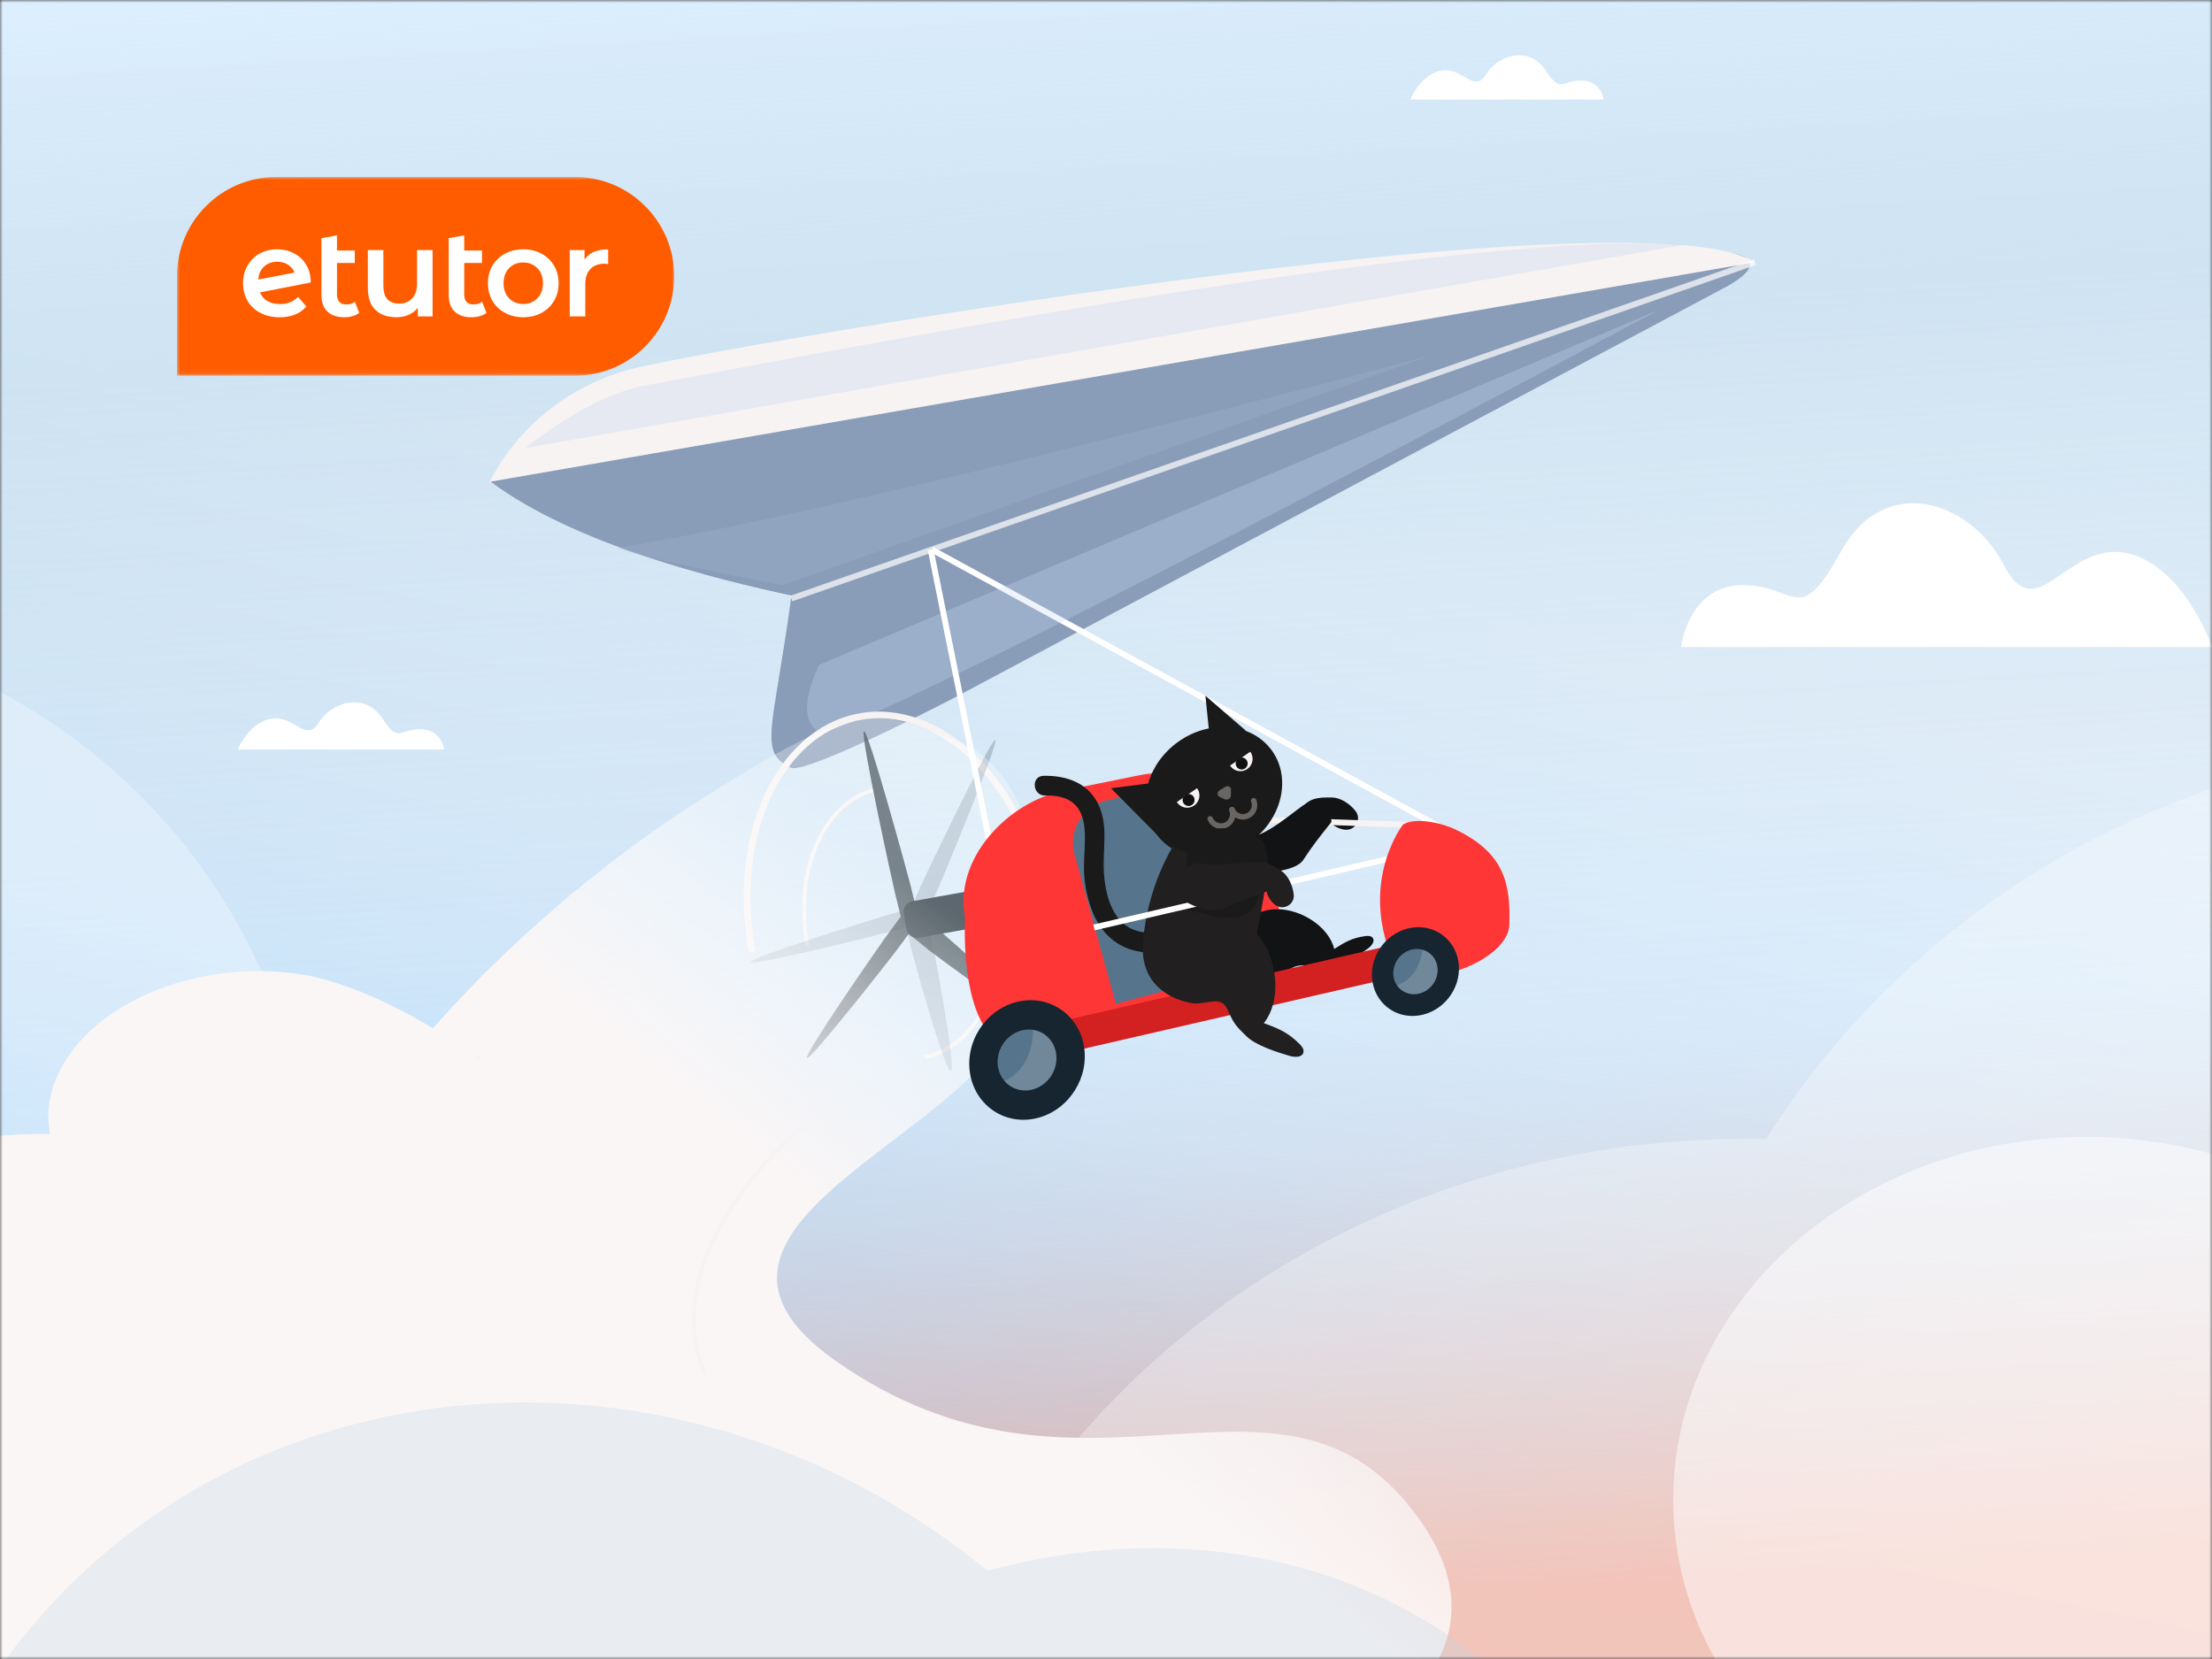 <svg width="400" height="300" viewBox="0 0 400 300" fill="none" xmlns="http://www.w3.org/2000/svg">
<rect x="0" y="0" width="400" height="300" fill="#333333" stroke="none"/>
<g clip-path="url(#clip0_30_7495)">
<mask id="mask0_30_7495" style="mask-type:luminance" maskUnits="userSpaceOnUse" x="0" y="0" width="400" height="300">
<path d="M400 0H0V300H400V0Z" fill="white"/>
</mask>
<g mask="url(#mask0_30_7495)">
<path d="M400 0H0V300H400V0Z" fill="#F4F4F4"/>
<path d="M400 0H0V300H400V0Z" fill="#F8B4E4"/>
<path d="M400 0H0V300H400V0Z" fill="url(#paint0_linear_30_7495)"/>
<path d="M400 0H0V300H400V0Z" fill="url(#paint1_linear_30_7495)"/>
<path opacity="0.5" fill-rule="evenodd" clip-rule="evenodd" d="M395.519 334.867C389.688 336.15 383.586 336.831 377.302 336.831C336.032 336.831 302.576 307.452 302.576 271.212C302.576 234.972 336.032 205.593 377.302 205.593C395.647 205.593 412.447 211.398 425.452 221.03C431.283 219.747 437.386 219.066 443.669 219.066C484.939 219.066 518.395 248.445 518.395 284.685C518.395 320.926 484.939 350.304 443.669 350.304C425.325 350.304 408.524 344.499 395.519 334.867Z" fill="white"/>
<path opacity="0.3" fill-rule="evenodd" clip-rule="evenodd" d="M-52.5 322C7.423 322 56 274.99 56 217C56 159.01 7.423 112 -52.5 112C-112.423 112 -161 159.01 -161 217C-161 274.99 -112.423 322 -52.5 322ZM606.15 283.61C606.15 366.169 536.925 433.097 451.532 433.097C448.511 433.097 445.509 433.013 442.53 432.848C414.586 470.216 368.184 494.661 315.667 494.661C230.274 494.661 161.049 430.03 161.049 350.304C161.049 270.578 230.274 205.947 315.667 205.947C316.904 205.947 318.137 205.961 319.367 205.988C346.499 162.898 395.54 134.123 451.532 134.123C536.925 134.123 606.15 201.05 606.15 283.61Z" fill="white"/>
<mask id="mask1_30_7495" style="mask-type:luminance" maskUnits="userSpaceOnUse" x="-246" y="22" width="565" height="316">
<path d="M318.175 42.986L-233.813 22L-245 316.253L306.988 337.239L318.175 42.986Z" fill="white"/>
</mask>
<g mask="url(#mask1_30_7495)">
<path d="M292.508 45.815L101.448 76.735C96.02 77.347 98.469 79.398 91.612 83.432C91.633 83.254 88.737 87.31 88.761 87.132C104.067 98.522 129.721 104.819 143.122 107.69C139.847 132.038 136.953 136.082 143.122 138.869C146.447 139.734 171.933 126.509 171.933 126.509L312.565 51.645C321.846 46.221 313.11 44.598 302.303 45.815H292.508Z" fill="#899CB8"/>
<path d="M260.045 149.366L168.567 99.41" stroke="white" stroke-width="1.061" stroke-miterlimit="10"/>
<path opacity="0.3" d="M300.03 56.008C300.03 56.008 153.116 134.843 148.151 132.325C143.186 129.807 148.151 120.212 148.151 120.212L300.03 56.008Z" fill="#C9DAF3"/>
<path d="M136.032 172.121C132.105 151.435 140.738 132.406 155.313 129.625C169.888 126.84 184.886 141.355 188.813 162.041" stroke="#F7F3F3" stroke-width="1.2" stroke-miterlimit="10"/>
<path d="M146.028 171.052C143.403 157.221 149.174 144.502 158.919 142.641" stroke="#F7F3F3" stroke-width="0.708" stroke-miterlimit="10"/>
<path d="M180.12 162.753C182.745 176.584 176.974 189.302 167.229 191.164" stroke="#F7F3F3" stroke-width="0.708" stroke-miterlimit="10"/>
<g opacity="0.8">
<path d="M165.299 167.994L164.805 168.244C164.17 168.569 163.481 168.146 163.275 167.303L161.797 161.297C161.547 160.277 155.462 132.648 156.231 132.257C157.002 131.865 164.347 158.848 164.597 159.869L166.075 165.875C166.28 166.714 165.931 167.666 165.296 167.99L165.299 167.994Z" fill="#162530"/>
<path d="M164.224 166.687L164.621 166.113C165.131 165.373 165.973 165.112 166.494 165.535L170.215 168.55C170.846 169.061 187.264 183.506 186.645 184.403C186.026 185.301 168.599 172.328 167.968 171.817L164.247 168.803C163.726 168.379 163.718 167.431 164.224 166.691V166.687Z" fill="#162530"/>
<path d="M164.886 165.126L165.252 165.523C165.725 166.034 165.742 166.949 165.295 167.556L162.093 171.901C161.548 172.639 146.509 191.893 145.937 191.275C145.365 190.656 159.467 170.387 160.011 169.649L163.214 165.304C163.663 164.697 164.416 164.615 164.886 165.126Z" fill="#162530"/>
</g>
<g opacity="0.2">
<path d="M165.188 167.569L164.645 167.462C163.945 167.325 163.664 166.566 164.018 165.776L166.541 160.129C166.97 159.169 179.128 133.634 179.975 133.801C180.821 133.968 170.053 159.773 169.624 160.732L167.101 166.379C166.748 167.17 165.888 167.706 165.188 167.569Z" fill="#162530"/>
<path d="M165.142 165.874L165.808 165.665C166.664 165.394 167.488 165.711 167.639 166.362L168.724 171.036C168.907 171.829 172.984 193.342 171.947 193.671C170.909 193.997 165.132 173.02 164.949 172.227L163.864 167.553C163.714 166.899 164.289 166.145 165.142 165.874Z" fill="#162530"/>
<path d="M166.622 165.051L166.667 165.59C166.727 166.283 166.179 167.017 165.453 167.221L160.261 168.672C159.378 168.918 135.712 174.823 135.641 173.979C135.57 173.138 159.123 165.859 160.006 165.613L165.197 164.162C165.924 163.958 166.566 164.359 166.626 165.054L166.622 165.051Z" fill="#162530"/>
</g>
<path d="M165.005 162.967L183.928 159.588C184.987 159.399 186.003 160.106 186.192 161.172C186.651 163.754 184.931 166.225 182.355 166.685L166.174 169.574C165.114 169.763 164.098 169.055 163.909 167.99L163.421 165.238C163.232 164.176 163.939 163.157 165.001 162.967H165.005Z" fill="#162530"/>
<path d="M317.351 47.419L88.579 87.121C88.579 87.121 95.229 71.898 113.862 66.804C126.432 63.371 296.24 33.92 317.351 47.419Z" fill="#F7F3F3"/>
<path d="M124.5 146C157.309 124.879 158.124 128.316 175.5 135C190.413 144.872 188.69 166.736 183 184C175.887 205.581 117 222 151 246C196 277.766 232 240.5 256.5 274.5C319.45 361.86 -134.586 378.142 -157.759 340.72C-180.933 303.298 -103.871 256.206 -54.283 268.173C56.078 294.804 40.648 288.489 42.999 260.5C47.999 201 106.603 157.521 124.5 146Z" fill="url(#paint2_linear_30_7495)"/>
<path d="M240.652 148.754C241.03 149.307 242.27 149.999 243.362 150.047C245.151 150.126 246.234 148.07 245.121 146.662C244.002 145.246 242.372 144.236 240.842 144.212C238.37 144.17 236.196 144.273 235.127 146.861C237.211 148.424 240.652 148.754 240.652 148.754Z" fill="#121314"/>
<path d="M179.441 154.818L168.296 99.4" stroke="white" stroke-width="1.061" stroke-miterlimit="10"/>
<path d="M220.643 181.543L195.082 186.711C187.909 188.159 183.427 192.473 178.8 186.792C173.616 180.431 174.528 165.965 174.528 165.965C172.419 155.465 182.031 145.045 192.505 142.925L206.112 140.176C216.585 138.059 226.789 144.856 228.897 155.356L233.7 173.41C235.143 180.601 227.816 180.094 220.643 181.543Z" fill="#FF3636"/>
<path d="M221.594 171.629C222.673 167.514 226.737 164.388 230.982 164.408C235.226 164.428 240.236 167.478 241.277 171.601C243.259 170.325 244.545 169.601 246.88 169.279C247.357 169.215 247.921 169.202 248.22 169.579C248.713 170.194 248.017 171.04 247.383 171.506C245.801 172.674 243.182 174.513 241.237 174.808C239.002 175.144 238.627 175.15 236.427 174.639C234.228 174.124 231.461 175.961 230.009 177.695" fill="#121314"/>
<path d="M214.668 147.779L255.175 149.167" stroke="#F7F3F3" stroke-width="1.061" stroke-miterlimit="10"/>
<path d="M192.337 187.52L262.889 171.287" stroke="#D32020" stroke-width="5.767" stroke-miterlimit="10"/>
<path d="M143.101 108.231L317.351 47.419" stroke="white" stroke-opacity="0.7" stroke-width="1.061" stroke-miterlimit="10"/>
<path d="M175.457 194.348C174.383 188.562 178.108 182.678 183.777 181.204C189.443 179.731 194.909 183.225 195.982 189.012C197.056 194.798 193.331 200.682 187.662 202.156C181.993 203.629 176.53 200.135 175.456 194.351L175.457 194.348Z" fill="#162530"/>
<path d="M180.487 193.039C180.653 193.939 181.029 194.728 181.551 195.373C181.585 195.416 181.618 195.455 181.655 195.495C182.852 196.879 184.756 197.526 186.707 197.019C189.597 196.269 191.495 193.269 190.949 190.318C190.536 188.097 188.855 186.539 186.815 186.228C186.794 186.224 186.771 186.221 186.75 186.217C186.101 186.124 185.418 186.16 184.729 186.341C181.839 187.091 179.941 190.091 180.487 193.039Z" fill="#56758C"/>
<path opacity="0.2" d="M181.658 195.495C182.855 196.879 184.759 197.526 186.71 197.02C189.6 196.269 191.498 193.269 190.952 190.318C190.539 188.097 188.858 186.539 186.818 186.228C186.79 188.656 186.122 193.321 181.661 195.495H181.658Z" fill="#D8D5D2"/>
<path d="M200.031 144.775C208.501 142.563 221.325 141.314 223.475 149.598L226.274 175.019L201.786 181.549L194.261 154.354C193.178 150.18 195.762 145.889 200.031 144.775Z" fill="#56758C"/>
<path d="M218.746 169.607C220.602 168.235 218.579 165.292 216.728 166.661C214.995 167.949 212.833 168.377 210.722 168.591C208.745 168.79 206.678 168.831 204.811 168.048C200.997 166.446 199.847 161.48 199.615 157.742C199.361 153.678 200.452 149.498 198.703 145.632C196.884 141.606 192.883 140.197 188.698 140.293C186.391 140.347 186.697 143.908 188.993 143.854C191.011 143.809 193.262 144.159 194.641 145.776C195.998 147.371 196.2 149.652 196.188 151.655C196.179 153.866 195.903 156.066 196.062 158.277C196.213 160.371 196.655 162.439 197.372 164.409C198.901 168.588 201.932 171.535 206.45 172.149C210.414 172.688 215.461 172.039 218.742 169.609L218.746 169.607Z" fill="#1A1A1A"/>
<path d="M232.052 156.532C231.977 156.588 231.9 156.647 231.818 156.702C229.316 158.542 221.888 155.656 222.019 155.198C222.15 154.738 225.32 149.633 225.32 149.633C225.523 149.64 225.733 149.641 225.95 149.636C227.591 150.447 228.417 151.689 228.775 153.686C228.871 154.221 229.014 154.726 229.225 155.238C230.471 155.765 231.66 155.786 231.66 155.786C231.795 156.039 231.923 156.289 232.048 156.535L232.052 156.532Z" fill="#111111"/>
<path d="M209.199 150.913L200.903 142.544L208.703 141.533L209.199 150.913Z" fill="#1A1A1A"/>
<path d="M229.298 134.862C233.452 139.435 232.446 146.896 227.044 151.526C221.646 156.157 213.9 156.204 209.746 151.631C205.592 147.058 206.598 139.597 212 134.967C217.398 130.336 225.144 130.289 229.298 134.862Z" fill="#1A1A1A"/>
<path d="M222.581 143.854C222.568 144.378 221.959 144.758 221.482 144.537L221.002 144.312L220.522 144.086C220.049 143.865 220.064 143.21 220.553 142.908L221.047 142.602L221.54 142.297C222.026 141.995 222.621 142.273 222.608 142.796L222.595 143.327L222.581 143.858V143.854Z" fill="#696563"/>
<path d="M225.213 139.253C226.329 138.744 226.82 137.424 226.312 136.308C225.804 135.192 224.488 134.7 223.371 135.209C222.254 135.719 221.764 137.039 222.272 138.155C222.78 139.271 224.096 139.762 225.213 139.253Z" fill="#F7F3F3"/>
<path d="M224.983 139.051C225.526 138.803 225.767 138.16 225.519 137.616C225.272 137.072 224.631 136.83 224.084 137.082C223.538 137.334 223.3 137.973 223.548 138.517C223.796 139.061 224.437 139.303 224.983 139.051Z" fill="#111111"/>
<path d="M215.6 145.865C216.717 145.356 217.208 144.036 216.7 142.92C216.192 141.804 214.876 141.312 213.759 141.822C212.642 142.331 212.151 143.651 212.659 144.767C213.167 145.883 214.484 146.375 215.6 145.865Z" fill="#F7F3F3"/>
<path d="M215.385 145.65C215.928 145.402 216.169 144.759 215.921 144.215C215.674 143.671 215.033 143.43 214.486 143.681C213.94 143.933 213.703 144.572 213.95 145.116C214.198 145.66 214.839 145.902 215.385 145.65Z" fill="#111111"/>
<path d="M210.614 146.545L227.113 135.228L225.295 132.565L208.796 143.882L210.614 146.545Z" fill="#1A1A1A"/>
<path d="M218.847 148.069C219.287 149.151 220.52 149.667 221.603 149.225C222.683 148.783 223.205 147.544 222.761 146.465" stroke="#696563" stroke-miterlimit="10" stroke-linecap="round"/>
<path d="M222.791 146.398C223.231 147.48 224.464 147.996 225.547 147.554C226.627 147.113 227.149 145.873 226.705 144.794" stroke="#696563" stroke-miterlimit="10" stroke-linecap="round"/>
<path d="M225.297 132.133L217.979 125.816L218.658 132.495L225.294 132.133H225.297Z" fill="#1A1A1A"/>
<path d="M213.138 151.287L212.089 164.648C212.089 164.648 232.654 158.8 234.433 154.153C236.213 149.509 213.141 151.291 213.141 151.291L213.138 151.287Z" fill="#1A1A1A"/>
<path d="M213.812 165.758C218.629 163.74 224.711 165.386 227.862 169.558C231.013 173.731 231.782 180.918 228.54 185.02C231.265 186.01 232.93 186.728 234.989 188.776C235.406 189.192 235.84 189.74 235.701 190.314C235.472 191.257 234.126 191.206 233.197 190.936C230.876 190.258 227.127 189.067 225.392 187.383C223.395 185.445 223.109 185.082 221.967 182.545C220.825 180.008 218.646 181.57 215.872 181.444C215.872 181.444 205.875 180.474 206.683 170.354C207.491 160.233 212.08 153.096 212.08 153.096C212.08 153.096 228.538 160.458 228.712 160.585C228.886 160.712 226.973 170.354 226.973 170.354L212.081 168.503" fill="#211F1F"/>
<path d="M240.763 148.652C240.73 148.692 240.698 148.732 240.665 148.772C238.418 151.591 237.457 152.793 235.847 155.236C235.796 155.317 235.745 155.397 235.69 155.478C233.988 158.08 226.021 157.977 225.984 157.499C225.947 157.022 227.135 151.128 227.135 151.128C227.33 151.066 227.525 150.991 227.725 150.909C230.81 149.643 234.583 146.247 236.188 145.287C236.339 145.196 236.469 145.129 236.581 145.085C239.333 144.638 240.906 147.774 240.759 148.648L240.763 148.652Z" fill="#121314"/>
<path d="M215.02 150.784L213.972 164.144C213.972 164.144 225.045 168.375 226.824 163.728C236.203 144.352 215.024 150.787 215.024 150.787L215.02 150.784Z" fill="#1A1A1A"/>
<path d="M197.823 167.717L255.14 154.366" stroke="white" stroke-width="1.061"/>
<path d="M229.394 161.085C229.348 161.104 229.298 161.12 229.248 161.139C225.862 162.357 224.413 162.876 221.765 164.106C221.679 164.146 221.593 164.187 221.505 164.231C218.693 165.551 213.504 163.094 212.673 161.535C212.336 160.376 213.712 157.628 214.761 156.777C215.81 155.925 216.903 156.116 217.118 156.152C220.408 156.698 225.394 155.79 227.26 155.819C227.437 155.821 227.583 155.833 227.7 155.855C230.275 156.921 229.974 160.42 229.391 161.089L229.394 161.085Z" fill="#211F1F"/>
<path d="M229.047 161.164C229.08 161.833 229.772 163.073 230.678 163.69C232.162 164.699 234.159 163.518 233.948 161.735C233.736 159.941 232.876 158.224 231.588 157.398C229.506 156.064 227.603 155.006 225.336 156.646C226.293 159.074 229.047 161.164 229.047 161.164Z" fill="#211F1F"/>
<path d="M263.274 150.034C260.737 148.806 255.959 147.717 253.715 149.101C253.715 149.101 245.803 159.144 251.8 173.511C254.634 180.3 272.657 174.356 272.926 167.26C273.223 159.463 271.797 154.166 263.274 150.034Z" fill="#FF3636"/>
<path d="M248.109 176.823C247.79 172.433 251.044 168.369 255.38 167.744C259.715 167.119 263.487 170.171 263.806 174.56C264.124 178.949 260.87 183.014 256.535 183.639C252.199 184.264 248.427 181.212 248.109 176.823Z" fill="#162530"/>
<path d="M251.956 176.27C252.005 176.953 252.219 177.572 252.556 178.093C252.577 178.127 252.6 178.159 252.624 178.194C253.4 179.321 254.76 179.961 256.251 179.746C258.462 179.428 260.119 177.354 259.959 175.118C259.837 173.433 258.713 172.134 257.223 171.733C257.207 171.727 257.192 171.724 257.177 171.72C256.701 171.599 256.19 171.569 255.663 171.645C253.455 171.962 251.795 174.036 251.958 176.272L251.956 176.27Z" fill="#56758C"/>
<path opacity="0.2" d="M252.621 178.191C253.397 179.318 254.758 179.958 256.249 179.743C258.459 179.425 260.116 177.352 259.956 175.115C259.834 173.43 258.711 172.131 257.22 171.73C256.999 173.532 256.118 176.943 252.621 178.191Z" fill="#D8D5D2"/>
<path opacity="0.4" d="M258.858 64.232L141.566 105.813C141.566 105.813 114.929 100.844 111.763 98.989C151.77 92.897 258.858 64.228 258.858 64.228V64.232Z" fill="#9CAFCA"/>
<path opacity="0.2" d="M304.816 44.225L94.971 81.031C94.971 81.031 106.574 71.378 117.127 69.603C127.68 67.828 261.182 41.117 304.816 44.225Z" fill="#A5C5F3"/>
<path d="M145.099 203.765C135.907 211.41 119.541 231.083 127.62 248.619" stroke="#F7F3F3" stroke-width="0.708"/>
<path d="M86.778 190.971C82.961 193.28 75.115 200.372 74.264 210.268" stroke="#F7F3F3" stroke-width="0.708"/>
<path d="M43 135.534H80.335C80.335 135.534 79.845 131.863 76.004 131.863C72.163 131.863 72.099 134.455 69.092 129.853C66.084 125.25 60.067 126.716 57.604 130.714C55.142 134.713 52.929 128.458 48.085 130.207C44.633 131.453 43 135.534 43 135.534Z" fill="white"/>
</g>
<mask id="mask2_30_7495" style="mask-type:luminance" maskUnits="userSpaceOnUse" x="-93" y="30" width="659" height="558">
<path d="M565.678 127.421L-15.826 30.315L-92.635 490.276L488.869 587.382L565.678 127.421Z" fill="white"/>
</mask>
<g mask="url(#mask2_30_7495)">
<path d="M117.569 281.483C153.758 299.145 41.534 357.382 -2.045 350.105C-45.625 342.828 -75.584 304.729 -68.951 265.005C-62.317 225.281 -21.604 198.983 21.975 206.261C65.555 213.538 35.115 241.244 117.569 281.483Z" fill="#FAF6F6"/>
<path d="M107.106 221.241C104.396 237.472 76.435 271.926 55.874 268.493C35.312 265.059 6.212 215.61 8.922 199.379C11.633 183.149 34.222 172.821 54.783 176.255C75.345 179.688 109.817 205.011 107.108 221.234L107.106 221.241Z" fill="#FAF6F6"/>
<path d="M-86.393 432.489C-63.211 436.36 604.127 527.05 606.991 509.895C609.856 492.74 58.714 236.332 35.532 232.461C12.35 228.59 -39.093 243.755 -41.957 260.91C-44.822 278.065 -109.575 428.617 -86.393 432.489Z" fill="#FAF6F6"/>
</g>
<path opacity="0.3" fill-rule="evenodd" clip-rule="evenodd" d="M122.51 498.501C166.54 524.466 229.257 510.292 269.352 462.939C313.36 410.966 313.452 338.705 269.559 301.539C244.7 280.49 211.064 275.213 178.572 284.035C124.88 239.981 48.01 244.2 5.947 293.876C-36.549 344.065 -27.422 421.651 26.335 467.168C54.584 491.087 89.534 501.391 122.51 498.501Z" fill="#C2D3E5"/>
<mask id="mask3_30_7495" style="mask-type:luminance" maskUnits="userSpaceOnUse" x="32" y="32" width="90" height="36">
<path d="M122 32H32V67.933H122V32Z" fill="white"/>
</mask>
<g mask="url(#mask3_30_7495)">
<path d="M32 49.967C32 40.044 40.044 32 49.967 32H103.954C113.877 32 121.921 40.044 121.921 49.967C121.921 59.889 113.877 67.933 103.954 67.933H32V49.967Z" fill="#FF5C00"/>
<path d="M64.96 56.561C64.631 56.831 64.227 57.033 63.747 57.168C63.283 57.303 62.789 57.37 62.264 57.37C60.946 57.37 59.928 57.026 59.209 56.337C58.49 55.647 58.13 54.644 58.13 53.326V43.061L60.939 42.563V45.304H64.152V47.551H60.939V53.258C60.939 53.843 61.081 54.292 61.366 54.606C61.665 54.906 62.077 55.056 62.601 55.056C63.23 55.056 63.755 54.891 64.174 54.562L64.96 56.561Z" fill="white"/>
<path d="M87.968 56.561C87.639 56.831 87.234 57.033 86.755 57.168C86.29 57.303 85.796 57.37 85.272 57.37C83.954 57.37 82.935 57.026 82.216 56.337C81.497 55.647 81.138 54.644 81.138 53.326V43.061L83.946 42.563V45.304H87.159V47.551H83.946V53.258C83.946 53.843 84.088 54.292 84.373 54.606C84.673 54.906 85.085 55.056 85.609 55.056C86.238 55.056 86.762 54.891 87.182 54.562L87.968 56.561Z" fill="white"/>
<path d="M109.971 45.08C107.934 45.08 106.511 45.709 105.702 46.967V45.214H103.028V57.213H105.837V51.393C105.837 50.195 106.144 49.281 106.758 48.652C107.372 48.008 108.226 47.686 109.319 47.686C109.514 47.686 109.731 47.708 109.971 47.753V45.08Z" fill="white"/>
<path fill-rule="evenodd" clip-rule="evenodd" d="M91.332 56.584C92.306 57.108 93.4 57.37 94.613 57.37C95.841 57.37 96.942 57.108 97.916 56.584C98.889 56.059 99.646 55.333 100.185 54.404C100.739 53.46 101.016 52.397 101.016 51.214C101.016 50.03 100.739 48.974 100.185 48.045C99.646 47.117 98.889 46.39 97.916 45.866C96.942 45.342 95.841 45.08 94.613 45.08C93.4 45.08 92.306 45.342 91.332 45.866C90.359 46.39 89.595 47.117 89.041 48.045C88.501 48.974 88.232 50.03 88.232 51.214C88.232 52.397 88.501 53.46 89.041 54.404C89.595 55.333 90.359 56.059 91.332 56.584ZM97.174 53.932C96.5 54.621 95.647 54.966 94.613 54.966C93.579 54.966 92.726 54.621 92.052 53.932C91.392 53.243 91.063 52.337 91.063 51.214C91.063 50.09 91.392 49.184 92.052 48.495C92.726 47.806 93.579 47.461 94.613 47.461C95.647 47.461 96.5 47.806 97.174 48.495C97.848 49.184 98.185 50.09 98.185 51.214C98.185 52.337 97.848 53.243 97.174 53.932Z" fill="white"/>
<path d="M78.224 57.213V45.215H75.416V51.281C75.416 52.45 75.116 53.348 74.517 53.977C73.933 54.592 73.139 54.899 72.135 54.899C71.236 54.899 70.54 54.636 70.046 54.112C69.566 53.573 69.326 52.764 69.326 51.686V45.215H66.518V52.068C66.518 53.82 66.975 55.146 67.888 56.044C68.817 56.928 70.083 57.37 71.686 57.37C72.465 57.37 73.191 57.228 73.865 56.943C74.539 56.644 75.101 56.224 75.55 55.685V57.213H78.224Z" fill="white"/>
<path fill-rule="evenodd" clip-rule="evenodd" d="M50.646 54.988C51.949 54.988 53.035 54.554 53.904 53.685L55.387 55.415C54.862 56.059 54.188 56.546 53.364 56.876C52.541 57.205 51.612 57.37 50.578 57.37C49.26 57.37 48.099 57.108 47.096 56.584C46.092 56.059 45.313 55.333 44.759 54.404C44.22 53.46 43.95 52.397 43.95 51.214C43.95 50.045 44.212 48.997 44.737 48.068C45.276 47.124 46.01 46.39 46.938 45.866C47.882 45.342 48.946 45.08 50.129 45.08C51.252 45.08 52.271 45.327 53.185 45.821C54.114 46.3 54.847 46.997 55.387 47.911C55.926 48.809 56.196 49.865 56.196 51.079L47.006 52.876C47.291 53.565 47.747 54.09 48.377 54.449C49.006 54.809 49.762 54.988 50.646 54.988ZM52.264 48.001C52.722 48.344 53.062 48.771 53.284 49.282L46.691 50.556C46.771 49.649 47.079 48.91 47.613 48.338C48.257 47.663 49.096 47.327 50.129 47.327C50.968 47.327 51.679 47.551 52.264 48.001Z" fill="white"/>
</g>
<path d="M255 18H290C290 18 289.54 14.559 285.94 14.559C282.339 14.559 282.279 16.988 279.46 12.675C276.64 8.359 270.999 9.734 268.691 13.482C266.383 17.23 264.308 11.367 259.767 13.006C256.531 14.174 255 18 255 18Z" fill="white"/>
<path d="M400 117H304C304 117 305.262 105.816 315.14 105.816C325.017 105.816 325.177 113.716 332.918 99.692C340.65 85.668 356.123 90.133 362.45 102.314C368.777 114.495 374.473 95.436 386.925 100.764C395.802 104.559 400 117 400 117Z" fill="white"/>
</g>
</g>
<defs>
<linearGradient id="paint0_linear_30_7495" x1="177.5" y1="300" x2="249.229" y2="-52.48" gradientUnits="userSpaceOnUse">
<stop stop-color="#94CFFF"/>
<stop offset="0.281" stop-color="#D1EAFF"/>
<stop offset="0.552" stop-color="#EAF5FF"/>
</linearGradient>
<linearGradient id="paint1_linear_30_7495" x1="210" y1="-11.143" x2="227.839" y2="299.205" gradientUnits="userSpaceOnUse">
<stop stop-color="#DAEEFF" stop-opacity="0.8"/>
<stop offset="0.22" stop-color="#B9D5E7" stop-opacity="0.545"/>
<stop offset="0.636" stop-color="#CDDBE8" stop-opacity="0.2"/>
<stop offset="0.97" stop-color="#FFA184" stop-opacity="0.8"/>
</linearGradient>
<linearGradient id="paint2_linear_30_7495" x1="153" y1="149.5" x2="117.981" y2="193.485" gradientUnits="userSpaceOnUse">
<stop stop-color="white" stop-opacity="0.3"/>
<stop offset="1" stop-color="#FAF6F6"/>
</linearGradient>
<clipPath id="clip0_30_7495">
<rect width="400" height="300" fill="white"/>
</clipPath>
</defs>
</svg>
